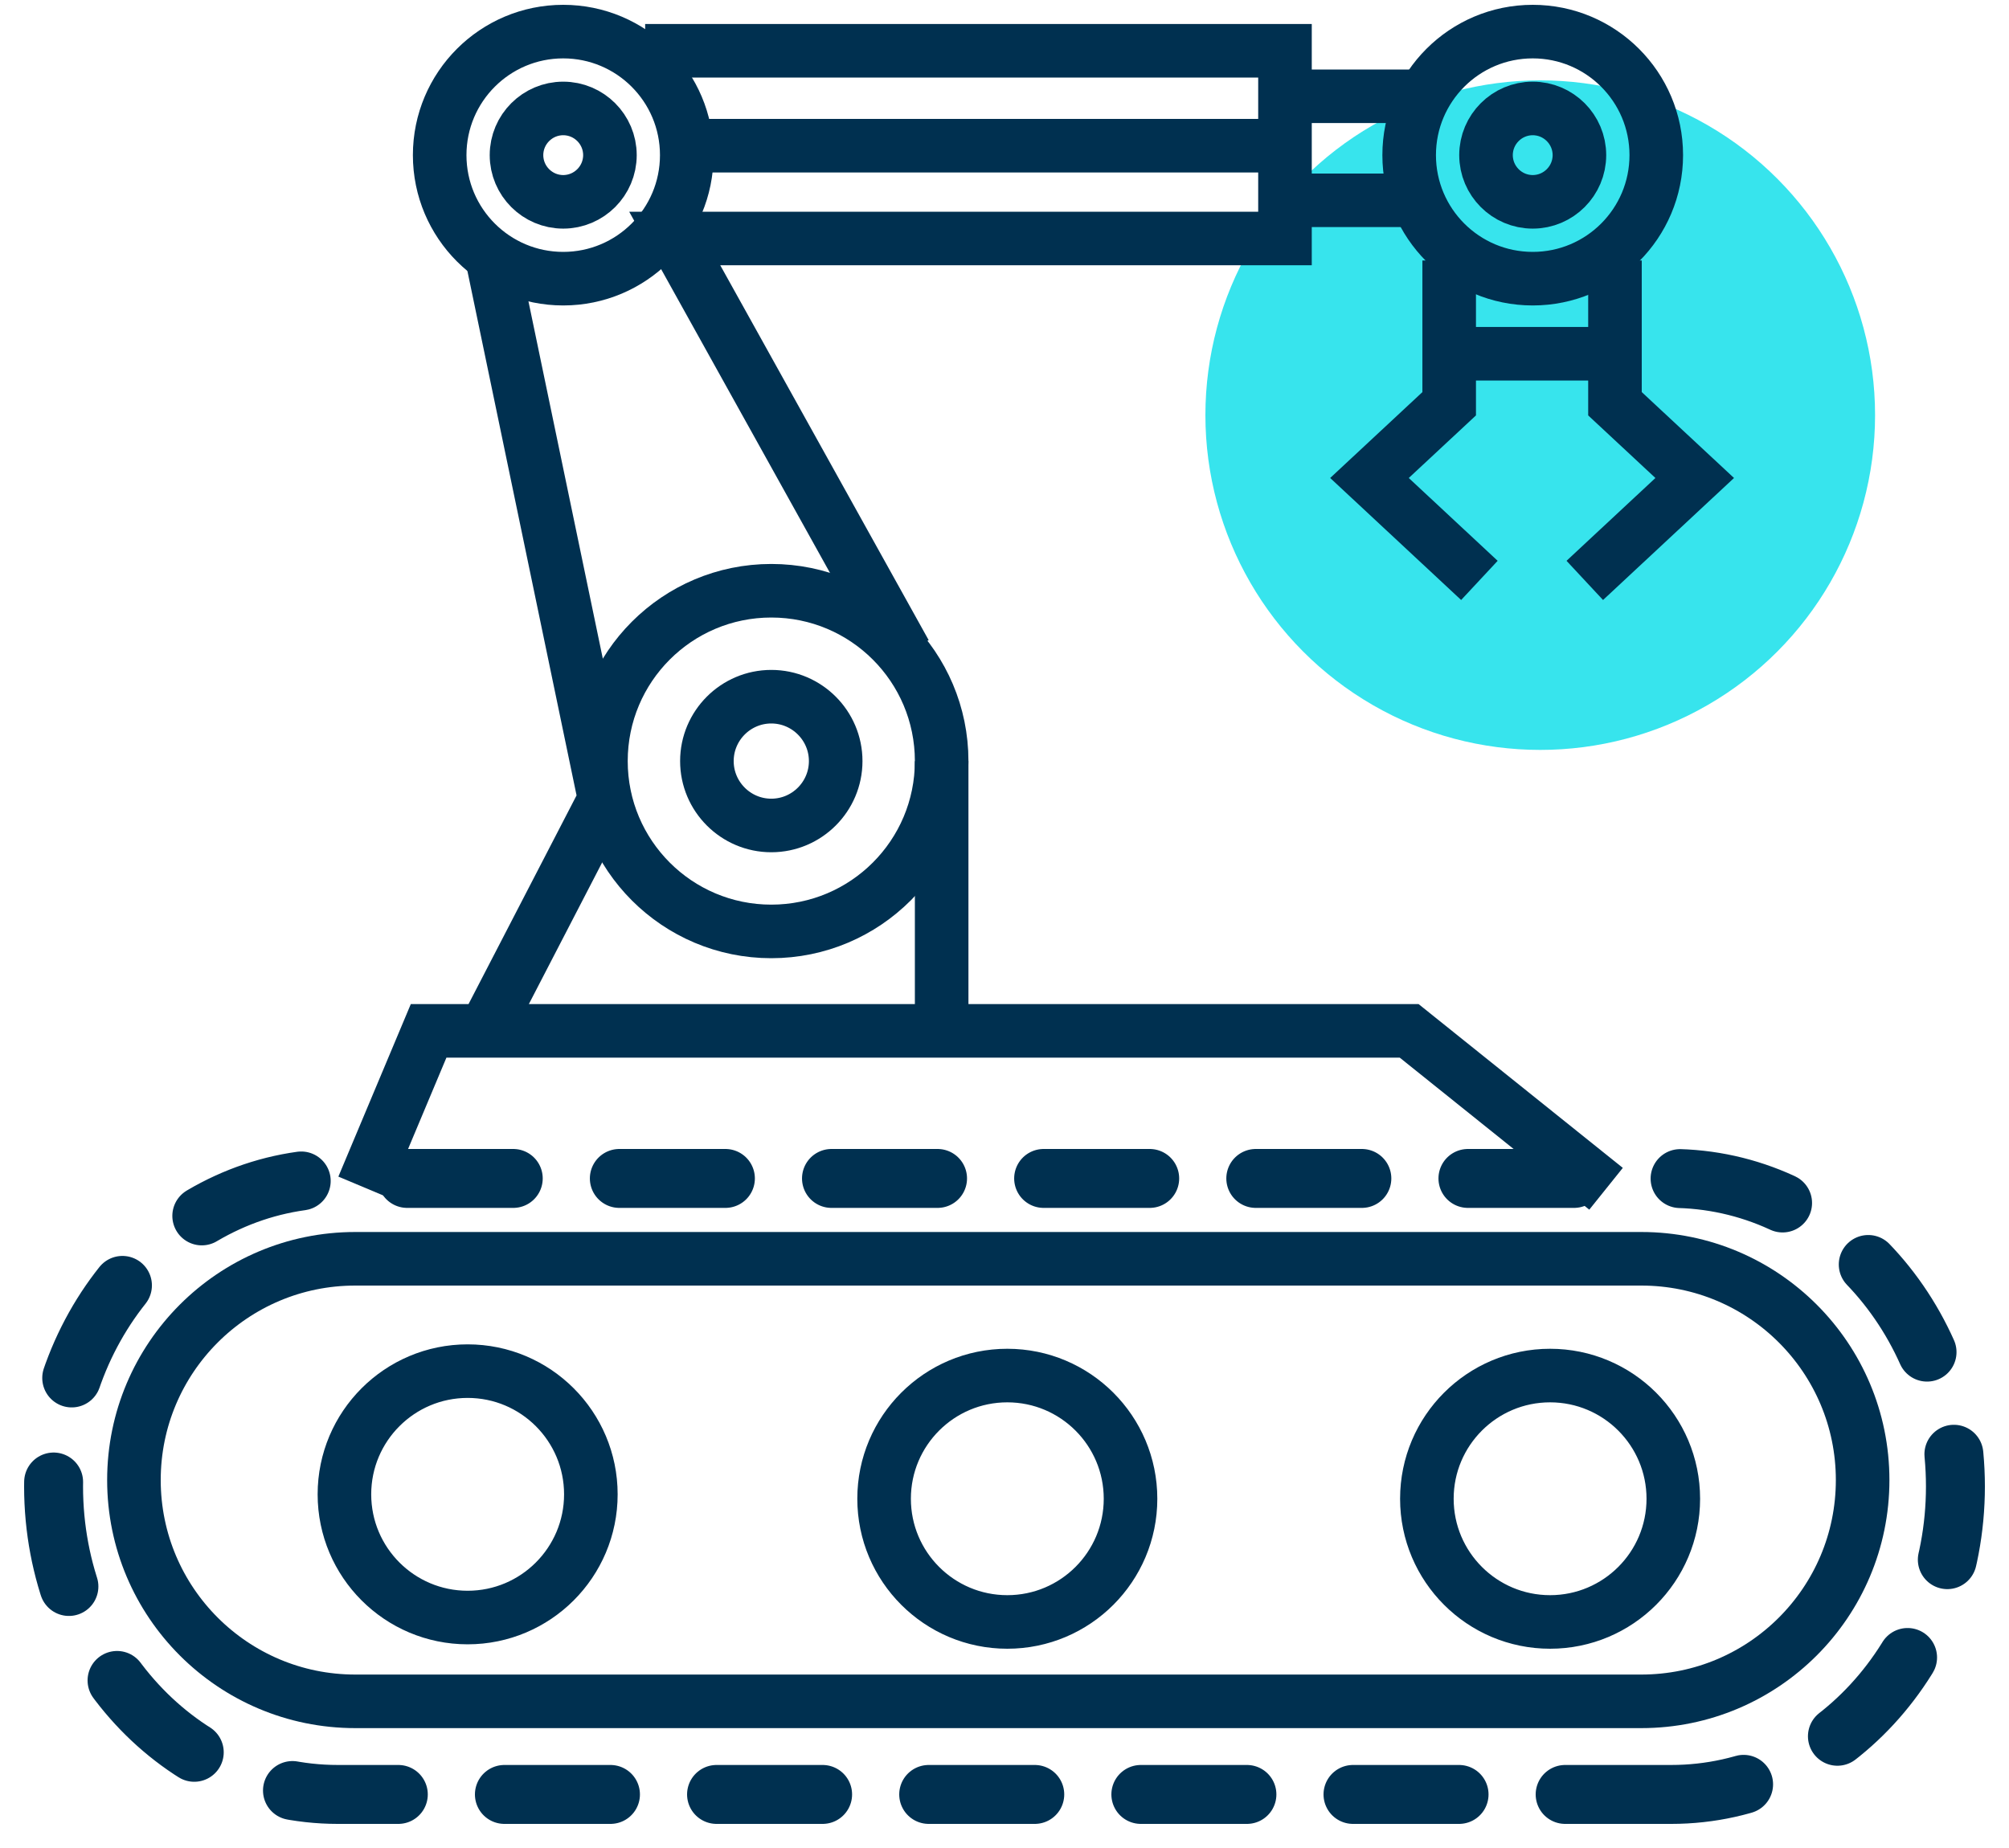 <svg xmlns="http://www.w3.org/2000/svg" width="75" height="69" viewBox="0 0 75 69">
    <g fill="none" fill-rule="evenodd">
        <g>
            <g>
                <g transform="translate(-1340 -3067) translate(0 2878) translate(1342 190)">
                    <circle cx="55.5" cy="14.5" r="12.5" fill="#37E4ED"/>
                    <g stroke="#003050">
                        <path stroke-width="2" d="M59.274 62.524H11.262C6.699 62.524 3 58.825 3 54.262 3 49.699 6.699 46 11.262 46h48.012c4.563 0 8.262 3.699 8.262 8.262 0 4.563-3.7 8.262-8.262 8.262z"/>
                        <path stroke-width="2" d="M10.858 54.795c0-2.54 2.06-4.6 4.6-4.6 2.54 0 4.6 2.06 4.6 4.6 0 2.54-2.06 4.6-4.6 4.6-2.54 0-4.6-2.06-4.6-4.6zM51.268 54.96c0-2.54 2.06-4.6 4.6-4.6 2.54 0 4.6 2.06 4.6 4.6 0 2.54-2.06 4.6-4.6 4.6-2.54 0-4.6-2.06-4.6-4.6zM31.005 54.96c0-2.54 2.06-4.6 4.6-4.6 2.54 0 4.6 2.06 4.6 4.6 0 2.54-2.06 4.6-4.6 4.6-2.54 0-4.6-2.06-4.6-4.6z"/>
                        <path stroke-dasharray="3.96 3.96" stroke-linecap="round" stroke-width="2.2" d="M60.39 66H10.61C4.75 66 0 60.851 0 54.5 0 48.148 4.75 43 10.61 43h49.78C66.25 43 71 48.148 71 54.5 71 60.851 66.25 66 60.39 66z"/>
                        <path stroke-width="2" d="M53.229 20.671L49.125 16.847 52.101 14.075 52.101 8.725M57.163 20.671L61.267 16.847 58.29 14.075 58.29 8.725M55.22 6.536c-.962 0-1.744-.783-1.744-1.744 0-.96.782-1.743 1.744-1.743.96 0 1.743.782 1.743 1.743 0 .961-.782 1.744-1.743 1.744zM52.113 12.208L58.326 12.208M45.971 2.595L50.655 2.595M24.221 4.44L45.994 4.44M45.971 6.479L50.655 6.479"/>
                        <path stroke-width="2" d="M50.607 4.792c0 2.548 2.065 4.613 4.613 4.613 2.547 0 4.612-2.065 4.612-4.613 0-2.547-2.065-4.612-4.612-4.612-2.548 0-4.613 2.065-4.613 4.612zM19.026 6.536c-.961 0-1.744-.783-1.744-1.744 0-.96.783-1.743 1.744-1.743s1.744.782 1.744 1.743c0 .961-.783 1.744-1.744 1.744z"/>
                        <path stroke-width="2" d="M14.414 4.792c0 2.548 2.065 4.613 4.612 4.613s4.612-2.065 4.612-4.613c0-2.547-2.065-4.612-4.612-4.612s-4.612 2.065-4.612 4.612zM26.794 29.821c-1.326 0-2.404-1.079-2.404-2.404s1.078-2.404 2.404-2.404c1.325 0 2.404 1.079 2.404 2.404s-1.079 2.404-2.404 2.404z"/>
                        <path stroke-width="2" d="M20.434 27.417c0 3.512 2.847 6.36 6.36 6.36 3.512 0 6.36-2.848 6.36-6.36 0-3.513-2.848-6.36-6.36-6.36-3.513 0-6.36 2.847-6.36 6.36z"/>
                        <path stroke-width="2" d="M22.085.895L45.971.895 45.971 7.905 23.189 7.905 31.795 23.387M20.434 29.116L16.31 37.084M33.154 27.417L33.154 37.49M16.407 8.811L20.622 29.065M11.554 43.319L14.001 37.49 50.607 37.49 57.957 43.386"/>
                    </g>
                </g>
            </g>
        </g>
    </g>
</svg>
